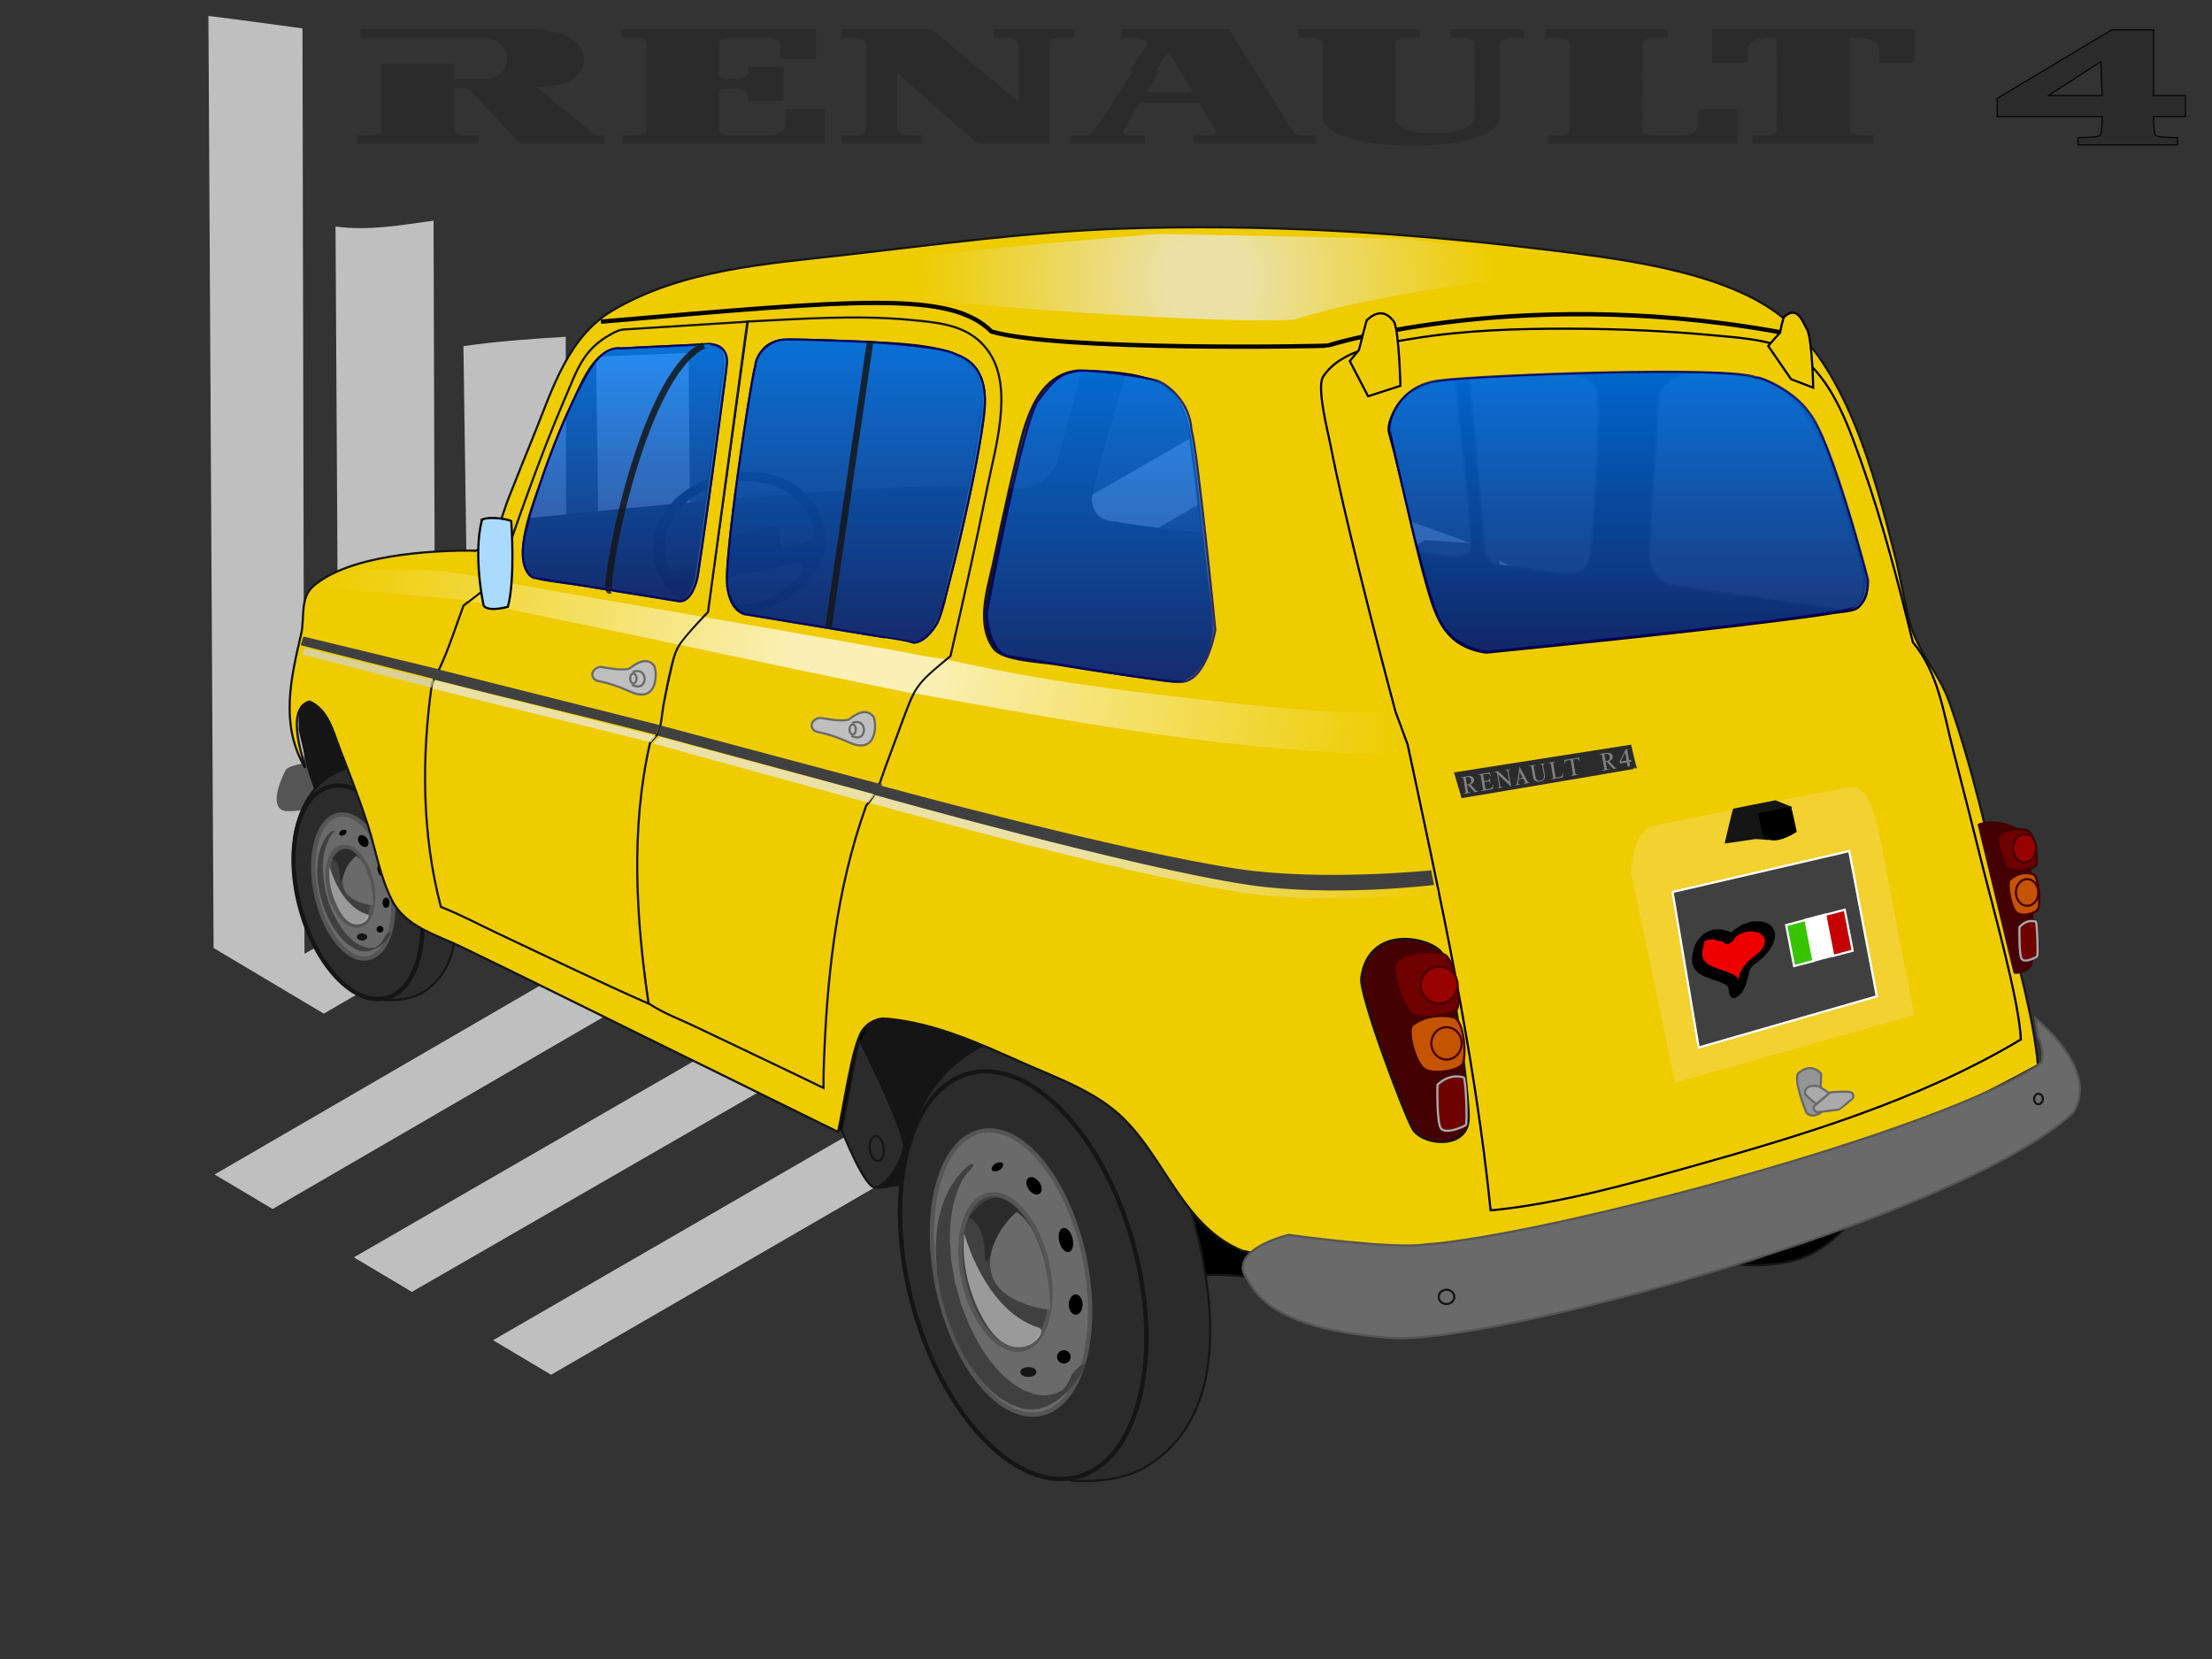 <?xml version="1.0" encoding="UTF-8" standalone="no"?>
<svg
    xmlns:rdf="http://www.w3.org/1999/02/22-rdf-syntax-ns#"
    xmlns="http://www.w3.org/2000/svg"
    xmlns:cc="http://web.resource.org/cc/"
    xmlns:xlink="http://www.w3.org/1999/xlink"
    xmlns:dc="http://purl.org/dc/elements/1.1/"
    xmlns:svg="http://www.w3.org/2000/svg"
    xmlns:inkscape="http://www.inkscape.org/namespaces/inkscape"
    xmlns:sodipodi="http://sodipodi.sourceforge.net/DTD/sodipodi-0.dtd"
    xmlns:ns1="http://sozi.baierouge.fr"
    version="1.1"
    y="0px"
    x="0px"
    viewBox="0 0 1024 768"
  >
  <rect x="0" y="0" width="1024" height="768" fill="#333333" stroke="none"/>
  <g
      id="renault"
      stroke="#000000"
    >
    <path
        d="m255.11 636.41l-26.85-15.99 537.76-310.78-11.19-17.86 44.01 29.92z"
        stroke-opacity="0"
        fill="#BFBFBF"
    />
    <path
        d="m716.49 295.09l23.27-8.55-45.66-27.18 1.5 15.83-531.8 306.87 26.86 15.99z"
        stroke-opacity="0"
        fill="#BFBFBF"
    />
    <path
        d="m659.64 250.06l21.04 1.32-47.9-17.31-533.44 309.63 26.86 15.98z"
        stroke-opacity="0"
        fill="#BFBFBF"
    />
    <path
        d="m673.05 164.69l34.02-2.16-42.97-25.57-11.94 7.83-331.76 190.76-1.68-172.17c-14.26 0.65-28.52 1.06-42.77 1.79l2.68 197.78-16.25 8.99-0.48-216.04c-15.83 0.94-31.66 2.1-47.37 4.33l3.39 237.51-16.26 8.98-0.96-304.58c-15.01 2.05-30.2 4.85-45.38 2.71l1.89 327.68-16.26 8.98-0.93-428.37c-14.51-1.946-29.01-3.998-43.541-5.755l2.398 431.48 51.023 30.38z"
        stroke-opacity="0"
        fill="#BFBFBF"
    />
    <path
        d="m221.54 13.505h-54.65v4.031h6.91 38.08 9.66v-4.031"
        stroke-opacity="0"
        fill="#2B2B2B"
    />
    <path
        d="m381.76 66.532v-15.954h-18.13v6.831c0 2.346-2.38 5.1-6.7 5.1h-19.72c-1.78 0-4.43-1.161-4.43-1.994v-17.855c0-0.837 1.36-1.486 3.14-1.486h5.59c1.78 0 4.5 1.338 4.5 2.171v3.39h16.71v-16.01h-16.32v3.313c0 0.835-2.96 2.324-4.74 2.324h-5.74c-1.78 0-3.14-0.95-3.14-1.787v-15.296c0-0.835 2.65-1.744 4.43-1.744h19.2c2.49 0 4.68 1.062 4.68 2.233v7.327h16.85v-13.59h-90.19v4.03h6.9c1.78 0 4.54 1.324 4.54 2.161v40.941c0 0.837-2.65 1.872-4.43 1.872h-6.9v4.023h93.9"
        stroke-opacity="0"
        fill="#2B2B2B"
    />
    <path
        d="m415.29 33.838l37.44 32.694h33.05v-46.986c0-0.835 2.65-2.011 4.43-2.011h6.9v-4.03h-37.06v4.03h6.94c1.78 0 4.43 1.171 4.43 2.004v27.598l-40.21-33.632h-41.71v4.03h6.9c1.78 0 4.54 1.262 4.54 2.099v40.942c0 0.835-2.65 1.933-4.43 1.933h-6.91v4.023h37.06v-4.023h-6.93c-1.78 0-4.44-1.087-4.44-1.926v-26.745"
        stroke-opacity="0"
        fill="#2B2B2B"
    />
    <path
        d="m524.72 32.696l-18.41 28.062c-0.69 0.863-1.77 1.751-3.55 1.751h-7.18v4.023h34.5l-0.06-4.023h-6.9c-1.78 0-3.65-0.906-3.14-1.741l7.31-12.502c0.17-0.327 0.62-0.615 1.33-0.615h14.03v-4.88l-10.1 0.005c-0.71 0-1.57-0.331-1.34-0.665l5.66-9.415h-12.15"
        stroke-opacity="0"
        fill="#2B2B2B"
    />
    <path
        d="m541 47.651h12.99c0.71 0 1.34 0.289 1.5 0.615l7.32 12.503c0.51 0.835-1.36 1.74-3.14 1.74h-6.9l-0.07 4.023h56.59v-4.023h-7.19c-1.78 0-2.86-0.887-3.54-1.751l-29.64-47.253h-49.85v4.03h5.65c5.19 0.009 7.18 1.778 6.16 3.522l-7.8 11.639h12.14l5.5-8.916 11.16 18.326c0.23 0.332-0.78 0.665-1.49 0.665h-9.39v4.88"
        stroke-opacity="0"
        fill="#2B2B2B"
    />
    <path
        d="m694.28 54.185l0.01-34.473c0-0.833 2.73-2.176 4.51-2.176h6.88v-4.031h-34.42v4.031h6.9c1.78 0 4.52 1.37 4.52 2.205l-0.01 34.627c-0.22 9.5-36.65 10.499-36.87-0.388v-34.309c0-0.837 2.73-2.135 4.51-2.135h6.87v-4.031h-56.31v4.031h6.9c1.78 0 4.51 1.324 4.51 2.16v34.648c0 17.08 82 17.987 82-0.159"
        stroke-opacity="0"
        fill="#2B2B2B"
    />
    <path
        d="m760.32 19.652c0-0.838 2.78-2.117 4.56-2.117h6.91v-4.03h-56.48v4.03h6.91c1.78 0 4.54 1.262 4.54 2.099v40.942c0 0.835-2.66 1.933-4.44 1.933h-5.61v4.023h87.55v-16.017h-18.13v6.831c0 2.348-2.37 5.163-6.7 5.163h-14.71c-1.79 0-4.43-1.223-4.43-2.059l0.03-40.798"
        stroke-opacity="0"
        fill="#2B2B2B"
    />
    <path
        d="m839.44 66.532h28.19v-4.023h-6.9c-1.78 0-4.52-1.179-4.52-2.014l0.01-42.058c0-0.503 0.84-0.893 1.91-0.893 8.21 0.148 11.75 1.401 11.75 6.669v4.909h16.39v-15.617h-93.65v15.617h16.38v-4.909c0-5.268 3.54-6.521 11.75-6.669 1.07 0 1.91 0.39 1.91 0.893l0.01 42.058c0 0.835-2.73 2.014-4.52 2.014h-6.9v4.023h28.19"
        stroke-opacity="0"
        fill="#2B2B2B"
    />
    <path
        d="m213.76 40.824c1.37 0 3.26 0.649 4.06 1.331l0.11 0.05 22.85 24.327h39.15v-4.023h-2.75c-2.36 0-3.54-1.388-4.97-2.545l-23.75-19.633c14.5 0 21.77-5.356 21.94-12.488-0.17-7.202-7.02-14.338-24.9-14.338h-25.6v4.03h3.07c15.76 0 15.99 19.219 0 19.219h-12.74v-7.311h-33.54v31.212c0 0.835-2.65 1.854-4.43 1.854h-6.9v4.023h56.26v-4.023h-6.96c-1.78 0-4.43-1.087-4.43-1.926l0.04-19.759h3.85-0.36"
        stroke-opacity="0"
        fill="#2B2B2B"
    />
    <path
        stroke-width=".5"
        d="m973.11 53.964h-48.54v-8.419l52.97-31.716h19.44v30.375h14.72v9.76h-14.72v2.732l0.35 4.052q0 1.706 1.15 2.239 1.14 0.533 9.62 0.777v3.321h-46.16v-3.321q8.67-0.274 9.74-0.823 1.08-0.548 1.08-2.193l0.35-4.052zm-24.82-9.76h24.82l-0.53-15.653z"
        fill="#2B2B2B"
    />
  </g
  >
  <g
      id="ombra"
    >
    <g
      >
      <path
          stroke="#151515"
          d="m191.34 419.7s109.88 62.56 218.6 113.33c53.55 25.01 68.42 123.38 146.53 57.57 24.67-4.56 135.63 25.55 173.09 12.87 37.45-12.69 230.33-90.13 230.33-90.13s-726.87-201.64-767.07-187.7-1.48 94.06-1.48 94.06z"
          fill="#000000"
      />
    </g
    >
  </g
  >
  <g
      id="sottoscocca2"
    >
    <path
        stroke="#000000"
        d="m398.32 482.74l18.81 49.98-9.07 17.03s15.74-2.03 15.28-1.95c-0.45 0.09 42.35-63.23 42.35-63.23l-61.18-17.25-6.19 15.42z"
        stroke-opacity="0"
        fill="#151515"
    />
    <path
        stroke="#151515"
        d="m389.67 523.13s10.84 27.79 15.8 26.59c4.95-1.19 12.11-11.43 12.83-18.43 1.53-6.45-20.68-50.51-20.68-50.51l-7.95 42.35z"
        fill="#2B2B2B"
    />
    <path
        stroke="#151515"
        d="m407.66 527.31c1.53 2.1 1.99 5.76 1.02 8.17-0.98 2.42-3 2.67-4.54 0.56-1.52-2.1-1.98-5.76-1.01-8.17s3-2.66 4.53-0.56"
        fill="#2B2B2B"
    />
    <path
        stroke="#151515"
        d="m406.25 549.94l15.03-2.28"
        fill="#2B2B2B"
    />
    <path
        stroke="#000000"
        d="m138.27 338.01l7.08 30.39c5.76 15.17 21.56-11.77 21.56-11.77l-17.88-33.55-10.84 2.96 0.08 11.97z"
        stroke-opacity="0"
        fill="#151515"
    />
    <path
        stroke="#000000"
        d="m141.24 353.32s-7.86 1-9.02 3.22c-3.51 6.67-7.31 18.11 0.18 18.94 1.67 0.18 7.24-0.36 7.24-0.36l6.1-8.84-4.5-12.96z"
        stroke-opacity="0"
        fill="#555555"
    />
  </g
  >
  <g
      id="gomme"
      stroke="#151515"
    >
    <path
        d="m495.55 685.25c0.8 0.52 20.76 1.77 33.66-5.53 64.84-36.7 7.96-158.32 7.96-158.32s-35.39-55.23-76.99-39.58c-41.6 15.66-43.4 65.66-43.4 65.46s78.86 138.88 78.77 137.97z"
        fill="#2B2B2B"
    />
    <path
        stroke-width="2"
        d="m491.99 514.56c29.82 31.05 45.8 90.16 35.68 132.01-10.11 41.85-42.49 50.6-72.31 19.54-29.82-31.05-45.8-90.15-35.68-132.01 10.11-41.85 42.49-50.6 72.31-19.54"
        fill="#2B2B2B"
    />
    <path
        d="m177.2 462.77c0.42 0.28 10.87 0.93 17.63-2.89 33.95-19.22 4.16-82.91 4.16-82.91s-18.53-28.91-40.31-20.72c-21.78 8.2-22.72 34.38-22.72 34.28 0-0.11 41.29 72.72 41.24 72.24z"
        fill="#2B2B2B"
    />
    <path
        stroke-width="2"
        d="m175.34 373.39c15.61 16.27 23.98 47.21 18.68 69.13-5.3 21.91-22.25 26.49-37.86 10.23-15.62-16.26-23.98-47.21-18.69-69.12 5.3-21.92 22.25-26.5 37.87-10.24"
        fill="#2B2B2B"
    />
    <path
        d="m806.15 585.34c0.8 0.52 20.76 1.77 33.66-5.54 64.84-36.7 7.96-158.32 7.96-158.32s-35.39-55.22-76.99-39.57-43.4 65.65-43.4 65.45 78.86 138.88 78.77 137.98z"
        fill="#000000"
    />
    <path
        stroke-width="2"
        d="m802.59 414.64c29.82 31.06 45.8 90.16 35.68 132.01-10.11 41.85-42.49 50.6-72.31 19.55-29.83-31.06-45.8-90.16-35.68-132.01 10.11-41.85 42.49-50.6 72.31-19.55"
        fill="#000000"
    />
  </g
  >
  <g
      id="cerch"
    >
    <path
        stroke="#555555"
        stroke-width="2"
        d="m482.26 537.79c18.64 22.74 27.38 64.14 19.52 92.47s-29.34 32.86-47.98 10.13c-18.64-22.74-27.38-64.14-19.52-92.47s29.35-32.86 47.98-10.13"
        fill="#6A6A6A"
    />
    <path
        stroke="#555555"
        stroke-width="2"
        d="m473.38 560.53c10.66 12.26 15.74 34.89 11.35 50.53-4.38 15.65-16.58 18.39-27.23 6.12-10.66-12.26-15.74-34.89-11.36-50.54 4.39-15.64 16.59-18.38 27.24-6.11"
        fill="#404040"
    />
    <path
        stroke="#000000"
        stroke-width="2"
        d="m500.24 600.59c1.25 1.84 1.25 4.82 0 6.66s-3.28 1.84-4.53 0-1.25-4.82 0-6.66 3.28-1.84 4.53 0"
        stroke-opacity="0"
        fill="#000000"
    />
    <path
        stroke="#000000"
        stroke-width="2"
        d="m494.71 625.97c1.23 1.2 1.23 3.14 0 4.33-1.23 1.2-3.23 1.2-4.46 0-1.23-1.19-1.23-3.13 0-4.33s3.23-1.2 4.46 0"
        stroke-opacity="0"
        fill="#000000"
    />
    <path
        stroke="#000000"
        stroke-width="2"
        d="m494.67 569.58c1.73 1.88 2.59 5.39 1.92 7.85-0.67 2.47-2.62 2.94-4.36 1.07-1.73-1.87-2.59-5.38-1.92-7.85 0.67-2.46 2.62-2.94 4.36-1.07"
        stroke-opacity="0"
        fill="#000000"
    />
    <path
        stroke="#151515"
        stroke-width="2"
        d="m477.99 634.24c1.07 0.5 1.07 1.31 0 1.81-1.06 0.5-2.8 0.5-3.86 0-1.07-0.5-1.07-1.31 0-1.81 1.06-0.49 2.8-0.49 3.86 0"
        fill="#151515"
    />
    <path
        opacity=".47"
        d="m446.43 571.08s9.13 35.1 33.92 43.38c7.25 1.06-10.2 22.01-24.65-2.81-12.35-21.21-9.27-40.57-9.27-40.57z"
        stroke-opacity="0"
        stroke="#000000"
        fill="#FFFFFF"
    />
    <path
        stroke="#000000"
        d="m448.64 563.56c19.13-27.96 34.46 18.11 34.29 17.68s-7.85-32.19-24.8 0.64c-4.75 9.21 1.73-12.06-9.49-18.32z"
        stroke-opacity="0"
        fill="#2B2B2B"
    />
    <path
        stroke="#000000"
        d="m470.83 561.07c-0.47-0.36-18.28 15.98-10.57 31.92 5.94 11.28 25.97 13.55 25.92 13.36 0 0 0.25-33.45-15.35-45.28z"
        stroke-opacity="0"
        fill="#6A6A6A"
    />
    <path
        stroke="#000000"
        stroke-width="2"
        d="m462.9 538.05c1.33-0.02 1.89 0.92 1.25 2.09-0.65 1.17-2.25 2.13-3.59 2.15-1.33 0.01-1.89-0.92-1.25-2.09 0.65-1.17 2.25-2.13 3.59-2.15"
        stroke-opacity="0"
        fill="#000000"
    />
    <path
        stroke="#000000"
        stroke-width="2"
        d="m478.61 545.16c1.94 0.78 3.55 3.1 3.59 5.19s-1.51 3.16-3.45 2.39c-1.95-0.78-3.55-3.1-3.59-5.19s1.5-3.16 3.45-2.39"
        stroke-opacity="0"
        fill="#000000"
    />
    <path
        stroke="#555555"
        stroke-width="2"
        d="m170.76 384.42c9.44 11.52 13.87 32.49 9.88 46.84-3.98 14.34-14.86 16.64-24.3 5.12-9.44-11.51-13.86-32.48-9.88-46.83s14.86-16.64 24.3-5.13"
        fill="#6A6A6A"
    />
    <path
        stroke="#555555"
        stroke-width="2"
        d="m166.26 395.94c5.4 6.21 7.97 17.67 5.75 25.59-2.22 7.93-8.4 9.31-13.79 3.1-5.4-6.21-7.98-17.67-5.75-25.59 2.22-7.93 8.39-9.31 13.79-3.1"
        fill="#404040"
    />
    <path
        stroke="#000000"
        stroke-width="2"
        d="m179.86 416.23c0.64 0.93 0.64 2.44 0 3.37-0.63 0.93-1.66 0.93-2.29 0s-0.63-2.44 0-3.37 1.66-0.93 2.29 0"
        stroke-opacity="0"
        fill="#000000"
    />
    <path
        stroke="#000000"
        stroke-width="2"
        d="m177.06 429.08c0.62 0.61 0.62 1.59 0 2.2-0.62 0.6-1.63 0.6-2.26 0-0.62-0.61-0.62-1.59 0-2.2 0.63-0.6 1.64-0.6 2.26 0"
        stroke-opacity="0"
        fill="#000000"
    />
    <path
        stroke="#000000"
        stroke-width="2"
        d="m177.04 400.52c0.88 0.95 1.32 2.73 0.98 3.98s-1.33 1.49-2.21 0.54-1.32-2.73-0.98-3.97c0.34-1.25 1.33-1.49 2.21-0.55"
        stroke-opacity="0"
        fill="#000000"
    />
    <path
        stroke="#151515"
        stroke-width="2"
        d="m168.6 433.27c0.54 0.26 0.54 0.66 0 0.92-0.54 0.25-1.42 0.25-1.96 0-0.54-0.26-0.54-0.66 0-0.92 0.54-0.25 1.42-0.25 1.96 0"
        fill="#151515"
    />
    <path
        opacity=".47"
        d="m152.61 401.28s4.62 17.78 17.18 21.97c3.67 0.54-5.17 11.15-12.49-1.42-6.25-10.74-4.69-20.55-4.69-20.55z"
        stroke-opacity="0"
        stroke="#000000"
        fill="#FFFFFF"
    />
    <path
        d="m178.55 432.88l-0.75 1.57-1.96 2.67-2.2 1.58-0.98 0.08-1.3 0.05-0.8-0.06 0.04 0.01-1.37-0.25-2.56-0.95-2.36-1.45-2.14-1.78-0.98-0.96h0.01l-1.63-1.82-2.93-4.15-2.49-4.69-2.02-5.09-1.49-5.32-0.91-5.39-0.3-5.31 0.35-5.06 0.44-2.38v0.02l0.71-2.6 1.56-3.72 1.46-2.12 0.81-0.82c0.39-0.41 0.21-0.58-0.4-0.38s-1.42 0.69-1.81 1.09l-1.07 1.14-1.58 2.32-1.58 3.79-0.72 2.6v0.02l-0.44 2.41-0.36 5.1 0.31 5.33 0.92 5.42 1.49 5.34 2.02 5.1 2.51 4.72 2.95 4.16 1.62 1.82v0.01l1 0.97 2.16 1.8 2.42 1.48 2.64 0.98 1.38 0.24c0.01 0 0.03 0 0.04 0.01l1 0.05 2.15-0.27 3.74-1.59 3.13-2.46 2.1-2.88 0.74-1.56c0.15-0.31-0.31-0.3-1.02 0.03s-1.4 0.85-1.55 1.15"
        fill="#404040"
    />
    <path
        stroke="#000000"
        d="m153.73 397.48c9.69-14.17 17.45 9.17 17.37 8.95-0.09-0.22-3.98-16.31-12.56 0.32-2.41 4.67 0.87-6.11-4.81-9.27z"
        stroke-opacity="0"
        fill="#2B2B2B"
    />
    <path
        stroke="#000000"
        d="m164.97 396.21c-0.24-0.18-9.26 8.1-5.36 16.17 3.01 5.71 13.16 6.86 13.13 6.77 0 0 0.13-16.94-7.77-22.94z"
        stroke-opacity="0"
        fill="#6A6A6A"
    />
    <path
        stroke="#000000"
        stroke-width="2"
        d="m168.19 386.73c1.35 0.49 2.44 2.05 2.42 3.49-0.01 1.44-1.12 2.21-2.47 1.71-1.36-0.49-2.44-2.05-2.42-3.49 0.01-1.44 1.12-2.21 2.47-1.71"
        stroke-opacity="0"
        fill="#000000"
    />
    <path
        stroke="#000000"
        stroke-width="2"
        d="m159.38 384.07c0.86 0.05 1.26 0.72 0.9 1.5-0.36 0.77-1.34 1.36-2.19 1.31s-1.26-0.72-0.9-1.5 1.34-1.36 2.19-1.31"
        stroke-opacity="0"
        fill="#000000"
    />
    <path
        d="m495.93 636.96l-0.69 1.57-1.47 2.63-1.43 1.86-0.99 0.84-0.81 0.36-1.74 0.76-2.61 0.72-3.13 0.26-1.67-0.11h0.07l-2.72-0.48-5.06-1.89-4.66-2.85-4.22-3.52-1.93-1.89 0.01 0.01-1.62-1.75-3.09-3.77-2.89-4.09-2.69-4.38-3.6-7.04-3.97-10.03-2.94-10.48-1.8-10.63-0.59-10.44 0.4-7.5 0.68-4.75 0.47-2.27-0.02 0.07 0.66-2.57 1.6-5 2.1-4.56 2.46-3.45 0.36-0.13c1.71-1.79 2.63-3.47 2.05-3.77-0.58-0.29-2.45 0.92-4.16 2.71l-3.35 3.73-3.54 5.32-2.34 5.18-1.66 5.22-0.66 2.56c-0.01 0.03-0.01 0.05-0.02 0.07l-0.49 2.42-0.7 4.92-0.4 7.67 0.61 10.56 1.82 10.72 2.96 10.55 4 10.1 3.63 7.07 2.7 4.42 2.91 4.12 3.12 3.79 1.62 1.76c0.01 0 0.01 0 0.01 0.01l1.97 1.92 4.28 3.56 4.77 2.92 5.21 1.92 2.72 0.49h0.06l1.9 0.11 3.67-0.37 3.72-1.19 4.09-2.29 4.47-3.65 3.67-3.99 2.58-3.62 1.84-3.36 0.69-1.57c0.58-1.32-0.34-1.39-2.06-0.14-1.71 1.24-3.58 3.31-4.16 4.63"
        fill="#404040"
    />
  </g
  >
  <g
      id="interni"
      stroke="#151515"
    >
    <path
        d="m850.37 282s-66.31-9.37-76.32-11.04c-10.02-1.68-10.78-14.06-10.78-14.06s4.69-74.41 4.72-75.18c5.14-8.11 13.94-9.29 13.94-9.29l-55.66 0.05s10.63 2.74 12.3 6.14c3.77 2.44-1.14 71.66-2.55 79.66-1.41 7.99-10.2 7.54-10.2 7.54l-31.75-3.97s-7.01-0.26-7.23-9.67c-0.23-9.4-6.89-80.61-7.28-80.88-0.38-0.26-6.46 0.3-6.27 0.27 0.19-0.04 8.33 79.05 7.84 79.24-0.5 0.19 2.39 6.44-7.16 6.97-14.12-0.99-20.48-3.66-20.48-3.66s1.18 57.16 7.23 56.7c6.06-0.45 60.03 2.4 60.03 2.4l138.49-14.73-8.87-16.49z"
        fill="#000000"
    />
    <path
        d="m521.59 170.39s-17.95 58.5-16.59 61.72c0.83 6.85 5.01 9.53 11.61 9.85 11.24 2.45 46.42 5.76 46.42 5.76s10.21 41.94 10.21 42.34-8.48 26.53-8.77 26.79c-0.28 0.25-110.69-4.28-110.69-4.28s-165.09-25.87-165.09-25.55c0 0.31-49.55-14.2-49.55-14.2l2.08-32.14 47.6-4.73s145.97-14.82 181-9.42c12.5 1.92 19.9-11.59 19.9-11.59s12.2-46.81 12.25-46.52c0.06 0.28 19.62 1.97 19.62 1.97z"
        fill="#151515"
    />
  </g
  >
  <g
      id="volante"
    >
    <path
        stroke="#000000"
        d="m346.68 283.58c-24.3 3.15-43.13-9.78-44-29.04-0.16-3.61 0.7-7.43 2.09-10.95 6.34-16.02 24.86-25.79 44.68-24.59 26.49 1.59 40.53 27.85 26.54 46.93-5.97 8.13-14.9 13.46-25.57 16.89zm-34.86-18.7c0.22 0.03 0.42 0.12 0.64 0.08 4.14-0.58 8.31-1.7 12.4-2.59 0.72-2.87-2.59-7.37-1.42-10.04 3.06-1.43 6.73-2.09 10.05-2.87 5.29-1.22 10.6-2.36 15.93-3.42 1.82-0.36 8.29-1.93 9.98-1.56 1.59 1.88 0.78 7.69 2.57 9.2 4.36-0.43 8.78-1.67 13.03-2.79 0.83-0.62 1.93-1.6 2.1-2.5 0.47-2.53-0.89-6.53-1.95-8.88-5.83-12.9-19.57-18.65-37.23-17.17l-3.32 0.68c-22.19 6.63-31.6 23.7-25.46 40.48l0.01 0.02c0.78 0.8 0.28 0.41 1.62 1.09zm34.52 15.49l3.32-0.67c7.46-2.12 14.24-5.93 19.17-11.08 0.27-0.28 2.85-3.14 3.17-3.9 0.19-0.46 0.11-0.95 0.11-1.42 0-3.17-0.47-3.74-3.85-3.07-12.73 2.65-25.45 5.36-38.15 8.13-1.86 0.41-4.27 0.94-6.17 1.36-1.23 0.28-3.71 0.47-4.58 1.57-0.85 1.09-0.85 1.7-1.19 2.95 6.62 4.76 15.67 6.66 24.82 6.55z"
        fill="#000000"
    />
  </g
  >
  <g
      id="scocca"
    >
    <path
        fill-opacity="0"
        stroke="#151515"
        d="m276.2 150.49c25.55-13.31 142.94-9.49 142.94-9.49s22.13 1.7 36.16 10.8c3.23 4.66 125.42 11.8 159.3 8.36 60.68-27.24 208.94-6.82 208.94-6.82"
        fill="#000000"
    />
    <path
        stroke="#151515"
        d="m646.55 594.02l-71.31-14.98-0.04 0.03c-27.28-11.11-35.6-42.39-55.51-61.65-12.63-12.21-30.13-18.27-45.85-25.25-20.51-9.11-40.57-18.44-63.13-20.59l-1.29 0.02v-0.03l-0.71-0.11c-3.83 0.48-7.34 2.34-9.53 5.61-4.8 7.16-8.79 36.34-11.23 46.92-50.17-24.62-100.29-49.33-150.43-74.02-7.95-3.89-15.92-7.75-23.89-11.61-11.64-5.65-25.93-9.32-32.15-21.54-5.62-11.05-7.5-23.35-11.26-35.06-3.86-11.97-8.48-23.63-13-35.36-3.09-8-5.35-17.83-13.94-21.67-13.8 3.95 1.69 37.63-2.94 29.09-10.47-19.36-5.7-39.88-0.91-60.4 1.68-7.22-0.69-16.63 5.61-22.09 16.57-14.34 53.7-16.64 74.87-16.44l-0.02 0.03v0.12c3-0.97 5.45-2.92 7.37-5.4 4.26-5.47 5.62-12.54 8.1-18.85 5.01-12.77 7.22-18 12.33-30.73 8.31-20.71 15.61-44.44 36.05-56.44 32.37-19 71.46-21.52 107.92-25.67 42.21-4.8 84.46-10.61 126.97-12.1 65.22-2.27 130.11 1.59 194.86 9.45 33.24 4.04 81.86 9.48 109.19 29.67 32.31 23.87 45.27 75.96 54.48 111.85 2.68 10.46 4.18 21.27 7.03 31.68 3.63 13.27 13.55 23.36 18.11 36.24 11.1 31.44 18.16 64 25.78 96.4 5.54 23.52 13.01 47.77 15.37 71.91-27.5 15.19-56.16 28.01-83.79 43.02-16.89 9.18-33.53 19.44-51.91 25.43-31.97 10.4-65.3 17.38-97.76 26.01zm-244.41-300.05l19.66 3.45c12.66-3 14.3-20.77 16.92-31.06 2.83-11.06 5.54-22.18 7.88-33.36 3.73-17.79 3.62-17.13 6.03-31.33 1.79-10.55 4.62-25.01-4.29-33.39-9.86-9.27-26.85-8.66-39.26-9.41-14.66-0.89-29.32-1.42-44-1.91-15.42 0.32-17.28 10.68-19.2 23.85-1.54 10.59 1.5-10.21-2.61 16.73-2.64 17.23-4.82 34.5-6.86 51.81-1.04 10.83-5.76 28.57 6.56 34.81l19.72 3.25zm-89.07-15.72c5.09 0 7.07-6.61 8.22-10.49 4.79-31.56 9.07-63.21 13.19-94.86 0.87-6.69 1.19-13.28-7.69-13.71-13.63 0.91-27.3 1.13-40.93 2.04-0.05 0-0.1 0-0.15-0.01-0.25-0.02-0.49-0.05-0.74-0.08-11.3 0.55-17.02 15.71-21.06 24.18-5.99 12.56-11 25.62-15.46 38.79-3 8.86-13.02 33.38-4.63 42.15 2.11 2.2 17.42 3.61 20.46 4.1 15.7 2.51 31.39 5.06 47.08 7.61zm372.94 23.17c1.35 0.27 2.71-0.02 4.06-0.16 41.27-4.18 51.39-5.12 100.39-10.64 6.22-0.7 31.47-3.73 43.44-5.37 6.17-0.85 22.23-1.4 26.71-6.47 1.64-1.86 2.49-5.32 2.57-7.64 0.25-7.64-6.07-25.51-8.15-32.29-6.84-22.26-13.35-52.18-37.48-62.35-14.99-6.32-32.81-4.37-48.74-4.51-8.67 0.1-17.35 0.16-26.02 0.3-4.33 0.07-8.67 0.2-13 0.33-21.28 0.64-18.24 0.6-39.5 1.57-16.12 0.74-36.34-0.77-45.8 15.07-1.84 3.09-3.09 6.84-2.65 10.45l0.1 0.09c4.96 19.3 9.06 38.8 13.78 58.15 4.35 17.8 8.89 38.91 29.34 43.35zm-142.76 14.13h1.11c11.42-1.47 16.46-15.45 16.54-25.62 0.04-6.29-1.04-12.44-1.81-18.65-1.35-10.76-2.3-21.55-3.53-32.32-1.16-10.25-2.42-20.48-3.8-30.71-1.26-9.37-2.59-18.96-9.12-26.23-8.97-9.99-30.97-9.98-43.41-10.5-18.42 1.57-24.19 21.79-27.83 36.97-3.64 15.17-4.25 17.82-8.28 36.22-1.24 5.64-2.32 11.3-3.59 16.93-2.67 11.9-7.67 27.39 0.39 38.51 4.07 5.61 21.62 6.27 28.27 7.29 17.21 2.89 34.46 5.43 51.75 7.79z"
        fill="#EECC00"
    />
    <path
        fill-opacity="0"
        stroke="#000000"
        stroke-width="2"
        d="m278.2 148.92c119.57-10.37 161.82-14.31 180.79 4.56 31.45 9.18 155.4 6.81 155.78 6.5 0.38-0.3 93.25-29.13 216.89-4.76"
        fill="#000000"
    />
  </g
  >
  <g
      id="portiere"
      fill="#EECC00"
    >
    <path
        stroke="#000000"
        d="m690.05 560.28c-7.41-72.61-23.18-144.3-38.43-215.65l-5.6-15.16c-5.97-22.33-11.77-44.72-17.28-67.17-4.65-18.94-9.2-37.93-12.98-57.06-1.05-5.32-6.31-25.96-3.29-30.77 8.01-12.75 28.8-15.63 42.2-17.81 23.75-3.86 48.03-4.56 72.05-4.5 22.31 0.06 44.67 1 66.88 3.1 13.72 1.3 31.34 2.07 42.26 11.68 13.71 12.06 20.36 31.71 26.29 48.42 9.51 26.8 16.6 54.42 23.4 82 11.76 14 14.13 32.45 18.55 49.6 4.68 18.13 9.29 36.28 13.81 54.45 3.96 15.97 17.09 62.65 17.59 79.8-46.92 28.07-100.58 44.22-152.94 58.92-29.53 8.29-59.88 16.73-90.49 20zm-1.88-258.18h0.16c20.23-2.01 40.46-4.1 60.68-6.26 25.36-2.71 50.72-5.5 76.03-8.72 8.17-1.04 16.35-2.11 24.49-3.46 2.58-0.43 8.59-0.53 10.71-2.5 6.36-5.9 4.01-13.38 2.1-20.34-1.48-5.4-3.01-10.79-4.59-16.16-2.93-9.94-6.04-19.83-9.51-29.6-5.1-14.36-10.45-26.85-23.89-35-3.2-1.94-7.63-4.7-11.52-4.89l-0.12 0.04c-13-3.23-26.97-2.52-40.26-2.64-9.62 0.03-13.54 0-23.25 0.19-6.08 0.12-12.16 0.25-18.24 0.42-5.96 0.17-11.92 0.38-17.88 0.6-10.28 0.37-20.57 0.86-30.85 1.5-14.45 0.9-30.3 1.01-37.39 16.14-1.08 2.31-2.56 6.13-1.83 8.85 6.54 23.69 10.93 48.16 17.75 71.86 4.37 15.18 8.81 26.79 26.2 29.85z"
    />
    <path
        stroke="#151515"
        d="m381.21 503.64c-19.55-9.52-39.26-18.75-58.87-28.17-7.22-3.47-15.46-6.48-22.15-11.01-6.03-39.36-8.88-80.98 0.51-120.15l3.17-4.88c1.76-8.32 3.75-16.64 5.68-24.94 2.97-12.71 2.02-14.17 10.39-23.31 2.34-2.54 4.75-5.75 7.6-7.76 6.39-44.83 12.48-89.71 18.63-134.58 24.99-1.23 50.15-3.08 75.13-0.76 14.69 1.36 28.61 2.54 37.05 15.74 10.61 16.58 2.33 43.88-1.16 61.16-5.32 26.33-11.13 52.56-17.19 78.73-15.26 12.94-15.78 12.69-21.92 29.26-2.71 7.31-5.42 14.62-8.12 21.93-3.32 8.96-2.93 10.46-8.96 18.05-14.18 39.35-18.45 81.58-19.72 123.12zm41.31-206.24c4.79 0.3 9.32-5.15 11.33-8.96 2.48-4.72 4.11-13.38 5.47-18.59 3.67-14.08 6.96-28.26 9.97-42.5 1.8-8.49 3.46-17.03 4.83-25.6 1.62-10.18 4.35-23.71-3.25-32.35-8.94-10.16-37.04-10.38-49.34-11.14h-0.1c-11.33-0.5-22.67-0.9-34.01-1.1-13.06-0.28-16.47 4.67-18.71 16.54-1.08 5.72-2.01 11.47-2.92 17.23-1.98 12.58-3.78 25.19-5.44 37.81-1.21 9.26-2.34 18.55-3.15 27.85-0.67 7.67-2.76 23.99 7.25 27.65 18.81 3.12 37.61 6.23 56.42 9.37 7 1.16 14.4 1.84 21.26 3.63z"
    />
    <path
        stroke="#151515"
        d="m300.13 464.57c-23.53-10.38-46.69-21.62-69.96-32.59-8.59-4.05-17.19-8.68-26.06-12.14-8.86-33.57-9-69.4-4.11-103.66 6.49-11.43 9.86-23.16 14.58-35.84l15.68-12.07c9.77-28.09 19.43-56.29 31.18-83.63 5.82-13.56 8.42-22.77 21.3-29.88 1.92-1.06 4.19-2.22 6.45-2.26l56.78-3.58-18.21 134.4c-2.75 2.87-5.48 5.76-8.12 8.73-5.71 6.44-6.83 8.37-8.89 16.88-1.38 5.72-2.49 11.51-3.58 17.3-0.66 3.5-1.04 10.01-2.48 13.03-0.83 1.75-2.48 2.97-3.73 4.45-9.05 39.5-6.58 81.1-0.74 120.86zm14.42-186.24c5.09-0.01 7.07-6.61 8.22-10.49 4.79-31.56 9.07-63.21 13.19-94.86 0.87-6.69 1.19-13.29-7.69-13.72-13.62 0.92-27.3 1.14-40.92 2.05-0.06-0.01-0.11-0.01-0.16-0.01-0.25-0.03-0.49-0.05-0.73-0.08-11.31 0.55-17.03 15.71-21.06 24.17-5.99 12.57-11 25.62-15.47 38.8-3 8.85-13.02 33.37-4.62 42.15 2.1 2.2 17.42 3.61 20.45 4.1 15.7 2.51 31.39 5.05 47.08 7.61z"
    />
  </g
  >
  <g
      id="riflessi"
      opacity=".71"
      stroke="#000000"
      stroke-opacity="0"
    >
    <path
        d="m631.38 348.98c-69.51-2.65-138.08-15.34-206.36-27.74l-1.63-0.02c3.6-6.59 9.69-11.14 15.37-15.81 42.76 9.76 86.36 15.11 129.92 19.84 25.38 2.75 50.89 5.4 76.44 4.46 2.97 5.69 4.67 11.91 6.29 18.08l-0.04 0.01c-4.44 0.78-8.95 0.92-13.44 1.12zm-208.9-27.95c-71.6-14.79-35.81-7.31-107.35-22.41l0.44-0.67 0.02-0.03c3.24-4.28 6.88-8.22 10.57-12.1l0.09-0.14c28.35 4.92 56.71 9.89 85.05 14.9 8.13 1.43 18 3.65 26.12 4.53-5.58 4.66-11.28 9.23-14.91 15.64zm-108.4-22.63c-32.18-6.88-63.76-13.37-96-19.91 4.29-3.21 8.16-6.17 12.26-9.63 31.53 5.83 63.16 11.14 94.75 16.62-3.73 3.69-7.05 7.77-10.32 11.86l-0.03 0.06zm-97.45-20.18l-3.85-0.73-0.19 0.01c-43.66-3.84-21.83-1.87-65.47-5.91 4.45-1.95 10.97-6.21 15.64-7.43 5.21-1.37 8.35-0.4 13.64-0.4 9.24 0.02 18.45-0.14 27.67 0.63 8.39 0.69 16.77 2.64 25.01 4.23z"
        fill="url(#Gradient_1)"
    />
    <path
        d="m366.45 128.32c8.79-7.54 170.15-20.05 170.15-20.05l113.95 2.27s99.61 11.55 99.26 12.29c-0.34 0.75-96.86 8.29-151.02 25.19-43.17 2.68-241.13-12.16-232.34-19.7z"
        fill="url(#Gradient_2)"
    />
    <path
        d="m305.31 341.12l99.78 26.68-3.08 3.82-99.67-27.42 2.97-3.08z"
        fill="#EAEAEA"
    />
    <path
        d="m141 299.84l60 15.06-1.33 3.45c-20.27-5.19-39.4-10.19-59.67-15.38l1-3.13z"
        fill="#D4D4D4"
    />
    <path
        d="m201.43 314.87l102.31 25.89-2.43 2.9c-33.17-8.48-68.05-16.49-101.23-24.97l1.35-3.82z"
        fill="#EAEAEA"
    />
    <path
        d="m405.6 368s115.52 32.72 168.36 40.45c38.26 5.71 90.6 0.7 90.6 0.7l1.29 4.46s-51.59 5.42-89.85-0.29c-52.83-7.73-172.88-41.5-172.88-41.5l2.48-3.82z"
        fill="url(#Gradient_3)"
    />
    <path
        d="m857.14 364.38c-4.44 0.11-79.56 15.54-90.83 17.56-11.26 2.02-11.49 23.57-11.49 23.57l113.85-23.8s-2.39-17.55-11.53-17.33z"
        fill="#F4D444"
    />
    <path
        d="m869.14 381.27l-113.85 23.87s20.07 96.08 20.07 96.08l110.83-31.22-17.05-88.73z"
        fill="#F4D444"
    />
  </g
  >
  <g
      id="targa"
    >
    <path
        stroke="#000000"
        d="m829.56 373.53l-7.68-3.06s-19.21 3.77-19.52 3.89c-0.32 0.11-3.97 16.13-3.97 16.13s13.87-1.94 14.13-2.05c0.26-0.12 6.11 0.45 6.11 0.45l10.93-15.36z"
        stroke-opacity="0"
        fill="#151515"
    />
    <path
        stroke="#FFFFFF"
        d="m774.29 412.93l81.77-18.94 12.78 67.23-82.47 23.7-12.08-71.99z"
        fill="#404040"
    />
    <path
        stroke="#000000"
        d="m813.9 376.42s14.66-3.04 15.12-2.89 2.74 11.59 2.74 11.59c-13.09 8.19-15.9 1.09-15.9 1.09z"
        stroke-opacity="0"
        fill="#000000"
    />
    <g
        stroke="#FFFFFF"
      >
      <path
          d="m826.85 428.25l9-2.36 3.69 18.98-8.99 2.36z"
          fill="#38C400"
      />
      <path
          d="m835.9 425.75l8.99-2.35 3.7 18.98-8.99 2.35z"
          fill="#FFFFFF"
      />
      <path
          d="m844.98 423.5l8.99-2.36 3.7 18.98-8.99 2.36z"
          fill="#C40000"
      />
    </g
    >
    <g
      >
      <path
          d="m801.03 434.61c-4.38-2.63-11.91-3.71-14.15 2.34-5.35 14.43 7.82 12.37 14.73 17.19 1.66 1.15 0.45 5.55 2.48 5.55 1.79 0 3.27-9.15 3.65-9.94 2.5-5.29 5.54-5.01 9.03-9.39 9.35-11.72-8.89-16.22-16.05-5.6z"
          fill="#EE0000"
      />
      <path
          d="m802.95 432.35l-1.77-0.91-4.21-1.17-3.42-0.01-2.44 0.66-2.63 1.54-2.65 2.9-1.07 2.01c-0.05 0.1-0.09 0.2-0.12 0.31l-0.45 1.3-0.66 2.56-0.26 2.3 0.13 1.99 0.48 1.68 0.8 1.39 1.62 1.6 2.77 1.56 3.15 1.16 3.2 1.09 2.95 1.28 1.26 0.78-0.18-0.15 0.51 0.57 0.3 1.37 0.23 1.69 0.46 1.27 0.76 0.72 0.76 0.21c0.24 0.04 0.51 0.01 0.81-0.09l0.33-0.1 2.83-2.3 1.66-3.33 1.08-3.88 0.55-2.38 0.23-0.93 0.02-0.02-0.2 0.47 0.47-0.93 0.76-1.12 0.96-0.92 1.56-1.1 2.63-2.21 1.9-2.03c0.12-0.14 0.23-0.27 0.34-0.41l0.79-1.08 1.48-2.54 0.88-2.52 0.17-2.2-0.41-1.81-0.88-1.46-1.24-1.13-1.54-0.84-2.68-0.69-4.11 0.12-4.48 1.47-3.65 2.35-2.46 2.41-1.18 1.51c-0.95 1.29-0.99 2.52-0.09 2.74 0.38 0.1 0.89-0.01 1.44-0.28l0.3-0.16c1.31-0.66 2.49-2.11 2.64-3.24 0.16-1.13-0.77-1.52-2.07-0.86l-0.31 0.15 1.35 2.46 0.23-0.39 0.68-0.88 1.69-1.33 3.19-1.21 3.38-0.18 2.26 0.53 1.23 0.63 0.97 0.81 0.66 0.95 0.34 1.04 0.03 1.09-0.27 1.14-0.8 1.51-0.79 1.07 0.33-0.4-0.68 0.85-2.26 1.91-2.97 2.39-2.18 2.46-1.22 1.92-0.48 0.93c-0.08 0.16-0.14 0.31-0.19 0.46l-0.16 0.48-0.25 1.01-0.5 2.18-0.83 3.14-0.08 0.85 1.55-0.81-0.33 0.1 0.81-0.08 0.07 0.11-0.23-0.01-0.34-0.81-0.29-1.98-0.65-2.03-0.51-0.57c-0.05-0.06-0.11-0.11-0.17-0.15l-1.47-0.88-3.09-1.34-3.15-1.07-2.92-1.06-2.43-1.31-1.37-1.28-0.63-1.01-0.4-1.19-0.14-1.41 0.16-1.7 0.52-2.12 0.45-1.31-0.12 0.31-0.11-0.1-0.09-0.37 0.63-0.59 1.31-0.46 2.73-0.08 3.86 1.04 1.77 0.9c0.77 0.39 2.25-0.3 3.31-1.55 1.07-1.25 1.31-2.58 0.54-2.97"
          fill="#000000"
      />
    </g
    >
  </g
  >
  <g
      id="accessori4"
    >
    <path
        stroke="#2B2B2B"
        d="m673.73 357.99l80.97-12.71s2.2 9.91 2.57 9.99c0.37 0.09-80.31 13.66-80.31 13.66l-3.23-10.94z"
        fill="#2B2B2B"
    />
    <path
        d="m679.13 363.53l0.41 2.45q0.11 0.66 0.33 0.82t0.89 0.05l0.03 0.19-3.26 0.54-0.03-0.19q0.68-0.11 0.85-0.34t0.06-0.88l-0.89-5.29q-0.11-0.66-0.34-0.81-0.24-0.15-0.91-0.03l-0.03-0.19 3.37-0.57q1.14-0.19 1.89 0.26t0.89 1.27q0.12 0.73-0.31 1.35-0.44 0.63-1.34 0.96l2.45 2.67q0.29 0.33 0.51 0.43 0.21 0.1 0.52 0.05l0.04 0.18-1.59 0.27-3-3.28zm-0.07-0.36l0.44-0.08q0.85-0.14 1.26-0.67 0.41-0.54 0.29-1.27-0.13-0.74-0.62-1.13-0.49-0.4-1.17-0.28-0.39 0.06-0.72 0.29zm10.64-5.58l0.4 1.65-0.22 0.04q-0.13-0.79-0.53-0.98-0.32-0.15-1.12-0.02l-1.66 0.28 0.51 3.02 1.3-0.21q0.69-0.12 0.88-0.4 0.2-0.27 0.09-0.95l0.2-0.04 0.45 2.7-0.2 0.03q-0.11-0.64-0.35-0.84-0.25-0.2-0.78-0.11l-1.52 0.26 0.47 2.77q0.07 0.42 0.19 0.51 0.12 0.1 0.49 0.03l1.18-0.19q0.75-0.13 1.12-0.55 0.36-0.41 0.53-1.33l0.2 0.03-0.29 2.03-5.42 0.91-0.03-0.19q0.65-0.11 0.82-0.33 0.16-0.23 0.05-0.89l-0.89-5.3q-0.1-0.64-0.31-0.8-0.22-0.16-0.91-0.04l-0.03-0.19zm2.06-0.35l1.77-0.28 5.15 4.92-0.74-4.43q-0.11-0.64-0.34-0.8-0.23-0.15-0.87-0.04l-0.03-0.19 2.34-0.39 0.03 0.19q-0.47 0.07-0.63 0.28t-0.08 0.66l1.15 6.86-0.16 0.03-5.75-5.48 0.82 4.92q0.12 0.67 0.35 0.82 0.24 0.15 0.97 0.03l0.03 0.18-2.52 0.43-0.03-0.19q0.53-0.09 0.69-0.31 0.15-0.22 0.07-0.71l-0.96-5.72-0.4-0.37q-0.19-0.18-0.36-0.22-0.18-0.04-0.46 0zm11.29 3.52l-0.23 1.58 0.01 0.35q0.02 0.17 0.13 0.25 0.21 0.15 0.74 0.06l0.03 0.19-2.22 0.37-0.03-0.18q0.43-0.08 0.61-0.32t0.29-0.94l0.98-7 0.19-0.03 3.39 6.27q0.36 0.71 0.59 0.85 0.18 0.12 0.67 0.04l0.03 0.19-2.82 0.47-0.03-0.19q0.7-0.12 0.63-0.56-0.03-0.19-0.06-0.24-0.11-0.15-0.16-0.25l-0.68-1.25zm1.86-0.75l-1.4-2.62-0.41 2.92zm2.96-5.47l2.99-0.5 0.04 0.19q-0.57 0.1-0.72 0.32-0.14 0.23-0.04 0.86l0.73 4.34q0.17 1.02 0.82 1.43 0.54 0.36 1.34 0.22 0.93-0.15 1.39-0.82 0.46-0.68 0.29-1.69l-0.7-4.13q-0.1-0.63-0.31-0.8-0.22-0.16-0.81-0.06l-0.03-0.19 2.31-0.39 0.04 0.19q-0.54 0.09-0.69 0.33-0.15 0.23-0.05 0.84l0.7 4.18q0.2 1.22-0.41 1.99t-1.85 0.97q-1.13 0.19-1.92-0.19-1.05-0.51-1.29-1.93l-0.68-4.1q-0.11-0.64-0.32-0.8-0.22-0.16-0.8-0.07zm8.87-1.48l3.26-0.55 0.03 0.19q-0.66 0.11-0.83 0.33t-0.06 0.88l0.92 5.47q0.06 0.39 0.19 0.48 0.13 0.1 0.5 0.03l0.87-0.14q0.97-0.16 1.31-0.53t0.52-1.49l0.2 0.03-0.24 2.13-5.37 0.9-0.03-0.18q0.67-0.12 0.83-0.34 0.17-0.23 0.06-0.87l-0.89-5.3q-0.11-0.66-0.34-0.82-0.22-0.14-0.9-0.03zm11.46-1.48l1.02 6.08q0.12 0.67 0.34 0.82 0.23 0.15 0.9 0.04l0.03 0.19-3.27 0.55-0.03-0.19q0.66-0.11 0.83-0.33t0.06-0.89l-1.02-6.07-1.32 0.22q-0.73 0.12-1 0.47-0.28 0.34-0.15 1.07l-0.19 0.04-0.29-1.75 6.91-1.16 0.29 1.75-0.19 0.03q-0.12-0.73-0.48-0.97-0.35-0.25-1.1-0.12zm15.11 1.2l0.41 2.45q0.11 0.66 0.33 0.82 0.22 0.15 0.89 0.04l0.03 0.19-3.26 0.55-0.03-0.19q0.68-0.11 0.85-0.34t0.06-0.88l-0.89-5.29q-0.11-0.67-0.34-0.81-0.24-0.15-0.91-0.04l-0.03-0.19 3.37-0.56q1.14-0.19 1.89 0.25 0.75 0.46 0.89 1.27 0.12 0.73-0.31 1.36t-1.34 0.96l2.45 2.66q0.29 0.33 0.51 0.43t0.52 0.05l0.04 0.19-1.59 0.27-3-3.28zm-0.07-0.37l0.44-0.07q0.85-0.14 1.26-0.68t0.29-1.27q-0.13-0.74-0.62-1.13t-1.17-0.28q-0.39 0.07-0.72 0.3zm9.88 0.51l-3.24 0.54-0.15-0.9 2.86-5.64 0.69-0.12 0.84 5.08 1.01-0.17 0.14 0.85-1 0.17 0.32 1.94-1.14 0.19zm-0.14-0.85l-0.62-3.72-2.1 4.17z"
        fill="#808080"
    />
    <path
        stroke="#6A6A6A"
        d="m842.96 503.7c-0.28 0 0.32-6.53 0-6.83s-4.71-5.33-10.64 0.11c-1.97 3.79 3.83 17.94 3.83 17.94s1.94 3.24 6.81 0.17z"
        fill="#959595"
    />
    <path
        stroke="#6A6A6A"
        d="m847.52 506.98c0.1-0.68-5.47-4.07-5.47-4.07s-6.84-1.63-6.46 3.54c4.34 4.37 5.97 4.89 6 4.86 0.02-0.03 5.92-4.2 5.93-4.33z"
        fill="#AAAAAA"
    />
    <path
        stroke="#404040"
        d="m306.2 336.46l101.01 26.94-2.18 3.85-100.01-27.07 1.18-3.72z"
        fill="#404040"
    />
    <path
        stroke="#6A6A6A"
        d="m380.14 332.37c-2.62-0.29-5.56 2.44-3.93 4.98s3.65 0.4 17.13 6.43c13.47 6.02 12.4-10.43 10.89-12.17-3.49-4.03-7.93-1.07-11.28 1.47-3.11 1.24-12.81-0.71-12.81-0.71z"
        fill="#BFBFBF"
    />
    <path
        fill-opacity="0"
        stroke="#6A6A6A"
        d="m394.54 334.7c0.1-0.23 5.09-2.02 5.46 3.38-0.78 5.39-5.88 2.56-5.88 2.56"
        fill="#000000"
    />
    <path
        fill-opacity="0"
        stroke="#6A6A6A"
        d="m395.79 336.04c0.57 0.91 0.57 2.39 0 3.3-0.58 0.91-1.51 0.91-2.09 0-0.57-0.91-0.57-2.39 0-3.3 0.58-0.92 1.51-0.92 2.09 0"
        fill="#000000"
    />
    <path
        stroke="#404040"
        d="m140.8 295.26l61.29 14.83-1.71 3.56c-20.27-5.19-40.26-10.14-60.54-15.32l0.96-3.07z"
        fill="#404040"
    />
    <path
        stroke="#404040"
        d="m202.85 310.39l102 25.67-1.49 3.46c-33.18-8.48-69.06-16.9-102.23-25.39l1.72-3.74z"
        fill="#404040"
    />
    <path
        stroke="#6A6A6A"
        d="m278.59 308.78c-2.61-0.29-5.56 2.44-3.93 4.98s3.65 0.4 17.13 6.43c13.47 6.02 12.4-10.43 10.89-12.17-3.49-4.03-7.92-1.07-11.28 1.47-3.1 1.25-12.81-0.71-12.81-0.71z"
        fill="#BFBFBF"
    />
    <path
        fill-opacity="0"
        stroke="#6A6A6A"
        d="m293 311.11c0.1-0.23 5.08-2.02 5.46 3.38-0.79 5.39-5.89 2.56-5.89 2.56"
        fill="#000000"
    />
    <path
        fill-opacity="0"
        stroke="#6A6A6A"
        d="m294.24 312.45c0.58 0.91 0.58 2.39 0 3.3-0.57 0.91-1.51 0.91-2.08 0-0.58-0.91-0.58-2.39 0-3.3 0.57-0.91 1.51-0.91 2.08 0"
        fill="#000000"
    />
    <path
        stroke="#404040"
        d="m407.66 364.18s112.94 30.88 165.78 38.61c38.25 5.71 88.72 0.66 88.72 0.66l1.11 5.8s-46.8 5.63-85.05-0.08c-52.84-7.73-172.52-41.48-172.52-41.48l1.96-3.51z"
        fill="#404040"
    />
    <path
        stroke="#000000"
        d="m624.86 167.17l8.48 16.27 14.95-4.85s-0.59-24.26-2.85-29.45c-1.81-2.65-6.12-7.27-12.78-0.83-1.79 6.31-3.5 14.12-3.8 14.17-0.29 0.04-4 4.69-4 4.69z"
        fill="#EECC00"
    />
    <path
        stroke="#000000"
        d="m818.57 160.16l10.56 15.37 10.26 3.94s-0.44-21.55-2.7-26.73c-1.81-2.65-4.33-12.24-11-5.79-1.79 6.3-1.43 7.17-1.72 7.21-0.3 0.05-5.4 6-5.4 6z"
        fill="#EECC00"
    />
    <path
        stroke="#6A6A6A"
        d="m839.64 512.34c0.08-0.02 7.66-6.67 7.66-6.67s7.78-0.67 9.5-0.02 1.08 2.89 0.92 2.89-6.1 5.06-6.19 5.06-9.19 1.19-9.19 1.19-2.94 0.6-2.7-2.45z"
        fill="#AAAAAA"
    />
    <path
        stroke="#000000"
        d="m223.14 240.52c-4.34 16.72 0.74 39.78 0.74 39.78s1.3 3.17 11.22 0.61c3.48-12.22 1.63-39.33 1.57-39.67-0.05-0.35-8.76-2.59-13.53-0.72z"
        fill="#AADBFF"
    />
  </g
  >
  <g
      id="paraurti"
    >
    <path
        stroke="#555555"
        d="m596.54 571.66s-25.05 5.88-20.73 17.91c4.78 7.63 10.49 25.38 67.66 29.76 44.54 3.77 262.51-54.89 316.15-104.14 13-19.75-17.32-43.69-17.32-43.69l1.06 8.28s3.35 5.59 1.71 12.11c-45.47 31.81-229.79 80.32-285.31 84.21-15.06 2.33-63.22-4.44-63.22-4.44z"
        fill="#6A6A6A"
    />
    <path
        fill-opacity="0"
        stroke="#151515"
        d="m672.2 598.02c1.41 1.29 1.41 3.39 0 4.68-1.42 1.29-3.71 1.29-5.12 0s-1.41-3.39 0-4.68c1.41-1.3 3.7-1.3 5.12 0"
        fill="#000000"
    />
    <path
        fill-opacity="0"
        stroke="#151515"
        d="m945.09 507.02c0.79 0.96 0.79 2.5 0 3.45s-2.07 0.95-2.85 0c-0.79-0.95-0.79-2.49 0-3.45 0.78-0.95 2.06-0.95 2.85 0"
        fill="#000000"
    />
  </g
  >
  <g
      id="fari"
    >
    <path
        stroke="#440000"
        d="m916.02 381.72c0.78-0.57 11.99-3.35 21.24 4.64 3.46 3.92 4.4 55.64 3.17 59.76-1.23 4.11-7.85 4.37-7.85 4.22 0-0.16-16.56-68.62-16.56-68.62z"
        fill="#440000"
    />
    <path
        stroke="#440000"
        d="m939.03 384.72c-3.06-1.72-11.7-0.64-13.45 2.03-2.05 1.15 1.66 13.08 4.12 15.18s11.52 0.29 12.78-1.31-0.39-14.19-3.45-15.9z"
        fill="#6E0000"
    />
    <path
        stroke="#440000"
        d="m941.04 404.65c-3.04-0.85-7.14-0.79-10.84 2.82-1.16 2.42 0.75 12.27 3.07 14.74 2.31 2.47 8.88 0.74 10.13-1.26 1.25-1.99 0.68-15.45-2.36-16.3z"
        fill="#C45400"
    />
    <path
        stroke="#151515"
        d="m667.02 440.51c-5.93-6.83-33.48-12.5-36.85 12.15-1.09 7.99 19.87 63.25 23.75 69.95 4.46 7.68 24.79 9.77 25.96-4 0.74-8.59-6.93-71.27-12.86-78.1z"
        fill="#440000"
    />
    <path
        stroke="#440000"
        d="m672.73 470.88c-5.34-1.15-12.55-1.07-19.06 3.81-2.04 3.25 1.33 16.54 5.4 19.88 4.06 3.34 15.61 0.99 17.81-1.69 2.19-2.7 1.2-20.85-4.15-22z"
        fill="#C45400"
    />
    <path
        stroke="#AAAAAA"
        d="m677.63 498.77c-7.29-2.08-12.19 3.45-12.19 3.45s-0.46 18.39 1.81 20.41c2.7 2.4 9.97-0.97 11.32-1.76 0.83-0.95 0.01-20.98-0.94-22.1z"
        fill="#6E0000"
    />
    <path
        stroke="#440000"
        d="m674.59 477.72c2.75 2.92 2.75 7.66 0 10.58-2.74 2.93-7.19 2.93-9.93 0-2.74-2.92-2.74-7.66 0-10.58s7.19-2.92 9.93 0"
        fill="#C45400"
    />
    <path
        stroke="#440000"
        d="m668.75 441.94c-5.06-2.72-19.33-1.02-22.23 3.24-3.38 1.82 2.74 20.75 6.81 24.09 4.06 3.33 19.04 0.47 21.12-2.08s-0.65-22.53-5.7-25.25z"
        fill="#6E0000"
    />
    <path
        stroke="#440000"
        d="m672.28 449.98c3.34 3.35 3.34 8.79 0 12.14-3.35 3.35-8.77 3.35-12.12 0-3.34-3.35-3.34-8.79 0-12.14 3.35-3.35 8.77-3.35 12.12 0"
        fill="#990000"
    />
    <path
        stroke="#AAAAAA"
        d="m942.46 426.7c-4.54-1.51-7.59 2.51-7.59 2.51s-0.29 13.37 1.13 14.84c1.68 1.74 6.2-0.71 7.04-1.28 0.52-0.69 0.01-15.25-0.58-16.07z"
        fill="#6E0000"
    />
    <path
        stroke="#440000"
        d="m941.02 388.03c2.08 2.56 2.08 6.72 0 9.29-2.07 2.56-5.43 2.56-7.51 0-2.07-2.57-2.07-6.73 0-9.29 2.08-2.57 5.44-2.57 7.51 0"
        fill="#990000"
    />
    <path
        stroke="#440000"
        d="m942.1 408.78c2.04 2.42 2.04 6.33 0 8.75-2.03 2.41-5.32 2.41-7.35 0-2.03-2.42-2.03-6.33 0-8.75s5.32-2.42 7.35 0"
        fill="#C45400"
    />
  </g
  >
  <g
      id="vetri"
      opacity=".8"
      stroke="#00007A"
    >
    <path
        d="m666.34 176.11c-21.92 2.67-24.13 23.46-22.91 23.76 0.46 1.03 15.91 74.49 23.37 87.89s21.85 13.86 21.85 13.86 167.18-16.53 171.9-20.94c4.73-4.42 4.27-12.26 4.27-12.26s-16.78-64.83-27.18-77.3c-7.79-11.21-23.78-17.08-24.62-16.39-11.87-5.41-124.76-1.28-146.68 1.38z"
        fill="url(#Gradient_4)"
    />
    <path
        d="m457.03 282.57s16.33-87.13 23.52-97.03c9.16-12.59 12.45-12.55 18.05-13.78 5.65-1.03 32.78 2.86 37.38 4.57 4.59 1.71 14.75 9.48 15.6 22.69 2.82 9.68 11.03 92.57 11.03 92.57s-4.17 24.73-16.58 24.12-70.05-10.52-79.11-11.97c-9.06-1.44-10.8-20.41-9.89-21.17z"
        fill="url(#Gradient_5)"
    />
    <path
        d="m349.57 169.74c0.17-6.8 7.54-11.96 12.39-12.48s39.57 1 39.57 1 35.09 2.05 40.46 5.57c8.02 2.77 13.58 8.21 13.91 21.13 0.4 15.57-15.26 84.4-22.05 103.48-7.59 11.3-11.77 8.87-11.77 8.76 0-0.12-77.63-12.96-77.63-12.96s-5.38-1.29-7.67-11.68c-2.28-10.4 10.68-95.62 12.79-102.82z"
        fill="url(#Gradient_6)"
    />
    <path
        d="m243.58 245.13c4.79-18.56 16.7-52.18 28.35-72.29 8.06-13.91 14.99-11.42 15.42-11.53 0.42-0.12 40.82-1.92 40.82-2.03 0-0.12 9.42 0.03 8.36 9.14-1.05 9.11-13.33 99.24-13.76 99.42-3.08 11.62-8.28 10.48-8.28 10.48s-66.95-10.91-67.2-10.74c-0.26 0.17-8.7-3.14-3.71-22.45z"
        fill="url(#Gradient_7)"
    />
  </g
  >
  <g
      id="separazione vetri"
      opacity=".84"
      fill-opacity="0"
      stroke="#151515"
      stroke-width="3"
      fill="#000000"
    >
    <path
        d="m325.8 159.85c-29.72 14.31-47.34 116.04-43.54 113.47"
    />
    <path
        d="m402.74 158.48l-19.21 131.89"
    />
  </g
  >
  <defs
    >
    <radialGradient
        id="Gradient_1"
        gradientUnits="userSpaceOnUse"
        cy="306.2"
        cx="399.26"
        r="252.14"
      >
      <stop
          stop-color="#FFFFFF"
          offset=".123"
      />
      <stop
          stop-color="#EECC00"
          offset="1"
      />
    </radialGradient
    >
    <radialGradient
        id="Gradient_2"
        gradientUnits="userSpaceOnUse"
        cy="129.5"
        cx="558.49"
        r="133.86"
      >
      <stop
          stop-color="#EAEAEA"
          offset=".143"
      />
      <stop
          stop-color="#EECC00"
          offset="1"
      />
    </radialGradient
    >
    <linearGradient
        id="Gradient_3"
        y2="391.96"
        gradientUnits="userSpaceOnUse"
        x2="665.85"
        y1="391.96"
        x1="403.12"
      >
      <stop
          stop-color="#EAEAEA"
          offset=".364"
      />
      <stop
          stop-color="#EECC00"
          offset="1"
      />
    </linearGradient
    >
    <linearGradient
        id="Gradient_4"
        y2="301.62"
        gradientUnits="userSpaceOnUse"
        x2="754"
        y1="172.08"
        x1="754"
      >
      <stop
          stop-color="#0080FF"
          offset="0"
      />
      <stop
          stop-color="#163182"
          offset="1"
      />
    </linearGradient
    >
    <linearGradient
        id="Gradient_5"
        y2="315.71"
        gradientUnits="userSpaceOnUse"
        x2="509.72"
        y1="171.59"
        x1="509.72"
      >
      <stop
          stop-color="#0080FF"
          offset="0"
      />
      <stop
          stop-color="#163182"
          offset="1"
      />
    </linearGradient
    >
    <linearGradient
        id="Gradient_6"
        y2="297.49"
        gradientUnits="userSpaceOnUse"
        x2="396.21"
        y1="157.16"
        x1="396.21"
      >
      <stop
          stop-color="#0080FF"
          offset="0"
      />
      <stop
          stop-color="#163182"
          offset="1"
      />
    </linearGradient
    >
    <linearGradient
        id="Gradient_7"
        y2="278.35"
        gradientUnits="userSpaceOnUse"
        x2="289.31"
        y1="159.26"
        x1="289.31"
      >
      <stop
          stop-color="#0080FF"
          offset="0"
      />
      <stop
          stop-color="#163182"
          offset="1"
      />
    </linearGradient
    >
  </defs
  >
</svg
>

